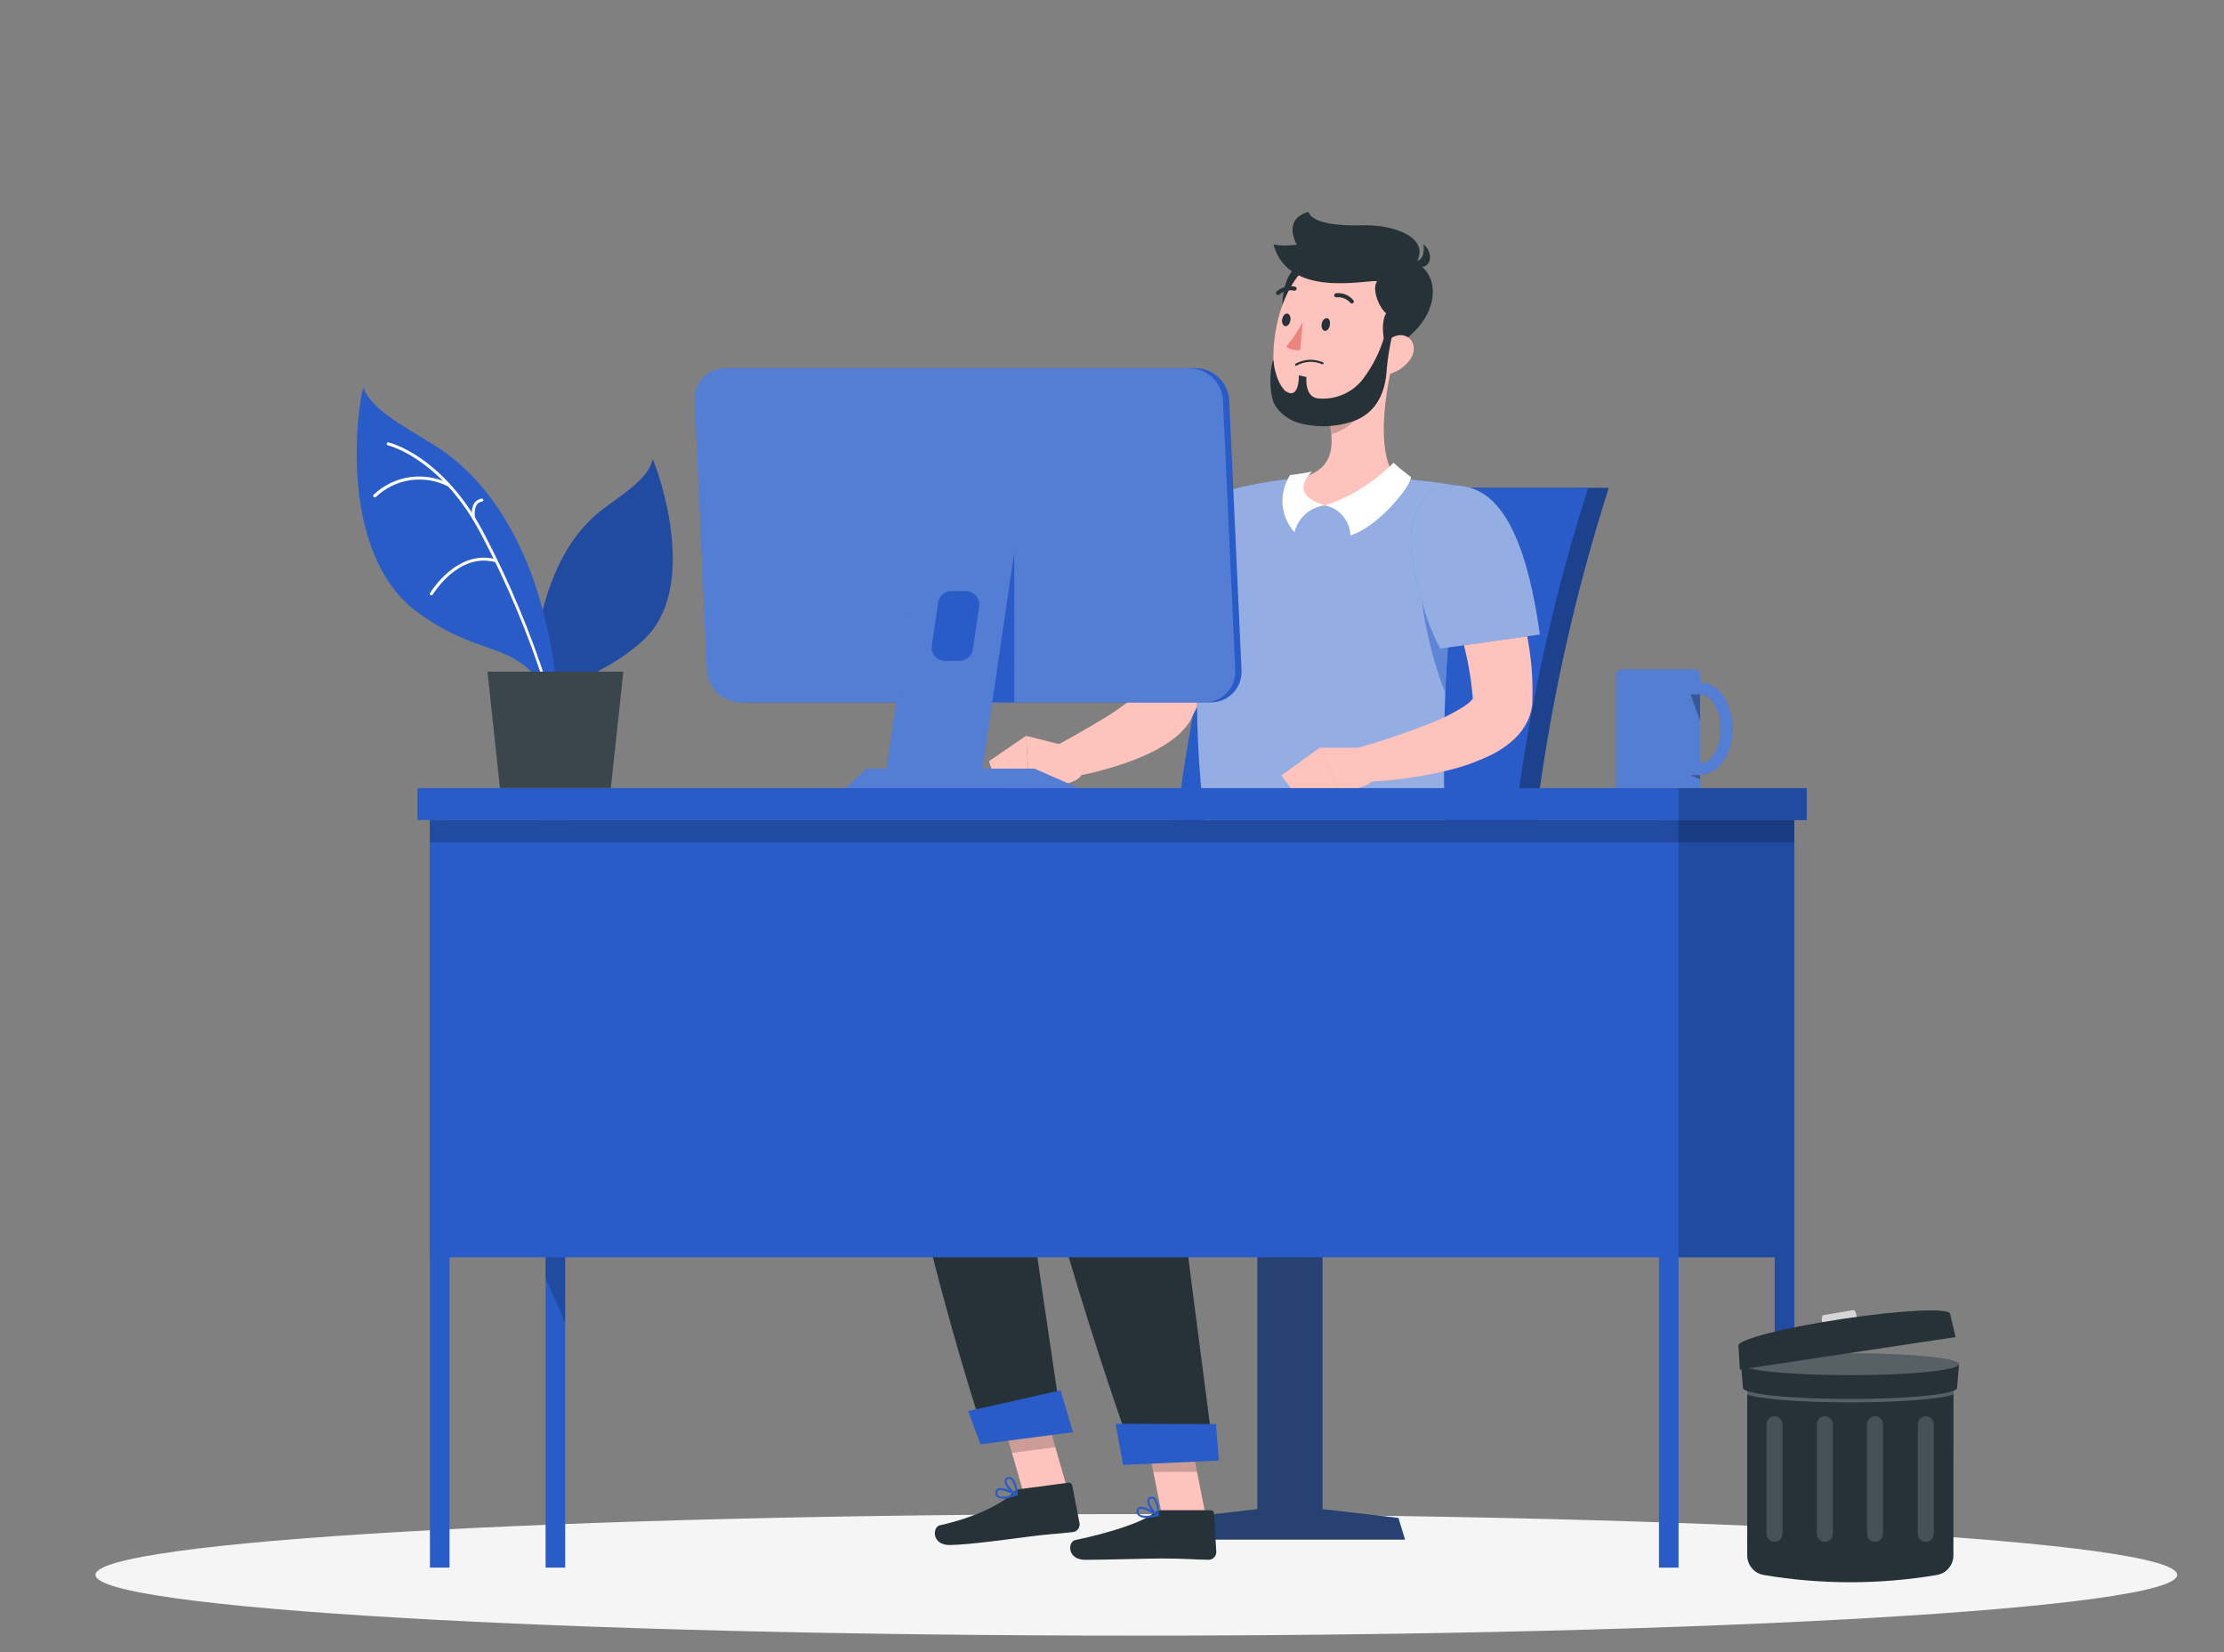 <svg width="350" height="260" viewBox="0 0 350 260" fill="none" xmlns="http://www.w3.org/2000/svg">
<rect x="0" y="0" width="350" height="260" fill="#808080" stroke="none"/>
<path d="M178.828 257.403C269.292 257.403 342.628 253.121 342.628 247.84C342.628 242.558 269.292 238.276 178.828 238.276C88.363 238.276 15.027 242.558 15.027 247.84C15.027 253.121 88.363 257.403 178.828 257.403Z" fill="#F5F5F5"/>
<path d="M220.068 238.886L208.122 237.5V168.978H197.883V237.5L185.938 238.886L184.898 242.282H221.107L220.068 238.886Z" fill="#263238"/>
<path opacity="0.4" d="M220.068 238.886L208.122 237.5V168.978H197.883V237.5L185.938 238.886L184.898 242.282H221.107L220.068 238.886Z" fill="#295CC9"/>
<path d="M199.955 76.775H253.178C244.166 104.94 239.533 134.321 239.442 163.892H186.219C186.31 134.321 190.943 104.94 199.955 76.775V76.775Z" fill="#295CC9"/>
<path opacity="0.3" d="M199.955 76.775H253.178C244.166 104.94 239.533 134.321 239.442 163.892H186.219C186.31 134.321 190.943 104.94 199.955 76.775V76.775Z" fill="black"/>
<path d="M196.718 76.775H249.941C240.926 104.939 236.29 134.321 236.196 163.892H182.973C183.063 134.32 187.699 104.938 196.718 76.775V76.775Z" fill="#295CC9"/>
<path d="M227.211 172.069H151.871C155.039 165.175 160.801 160.951 167.019 160.951H222.109L227.211 172.069Z" fill="#295CC9"/>
<path d="M242.522 172.069H206.145C209.304 165.175 215.066 160.951 221.292 160.951H234.167C240.385 160.951 243.46 164.542 242.522 172.069Z" fill="#295CC9"/>
<path opacity="0.3" d="M242.522 172.069H206.145C209.304 165.175 215.066 160.951 221.292 160.951H234.167C240.385 160.951 243.46 164.542 242.522 172.069Z" fill="black"/>
<path d="M168.229 235.228L161.412 236.124L156.977 220.681L163.794 219.785L168.229 235.228Z" fill="#FFC3BD"/>
<path d="M160.562 234.341L168.165 233.336C168.292 233.316 168.423 233.346 168.528 233.42C168.634 233.495 168.706 233.607 168.731 233.733L169.897 239.74C169.94 240.058 169.856 240.38 169.663 240.636C169.47 240.893 169.184 241.062 168.866 241.108C166.197 241.412 164.904 241.421 161.542 241.869C159.472 242.139 152.35 243.127 149.469 243.144C146.589 243.161 146.732 240.314 147.915 240.035C153.381 238.853 157.715 236.656 159.438 234.907C159.74 234.6 160.135 234.401 160.562 234.341V234.341Z" fill="#263238"/>
<path opacity="0.2" d="M163.794 219.794L156.977 220.689L159.266 228.648L166.084 227.752L163.794 219.794Z" fill="black"/>
<path d="M190.59 136.208C190.59 136.208 137.155 140.035 139.31 159.609C142.41 187.75 154.516 224.702 154.516 224.702L166.909 222.573C166.909 222.573 161.722 188.502 158.968 166.537C172.299 161.012 208.457 166.309 212.698 154.794C214.778 148.83 215.327 142.439 214.295 136.208H190.59Z" fill="#263238"/>
<path opacity="0.3" d="M164.554 152.504C164.554 152.504 165.855 158.325 166.742 164.644H166.624L165.255 164.855L164.554 164.99L163.768 165.134C162.695 165.359 161.635 165.641 160.592 165.979L159.874 166.215C159.561 166.317 159.257 166.443 158.97 166.562C159.282 169.096 160.364 172.399 160.372 175.288C148.486 161.231 158.285 152.504 164.554 152.504Z" fill="black"/>
<path d="M168.855 225.386L154.315 227.295L152.355 222.066L166.912 218.805L168.855 225.386Z" fill="#295CC9"/>
<path d="M158.29 235.811C158.9 235.715 159.497 235.553 160.072 235.329C160.101 235.319 160.127 235.301 160.146 235.277C160.166 235.253 160.178 235.225 160.182 235.194C160.184 235.162 160.175 235.131 160.159 235.104C160.142 235.077 160.118 235.055 160.089 235.042C159.853 234.915 157.758 233.851 156.964 234.29C156.875 234.341 156.8 234.413 156.745 234.5C156.69 234.587 156.658 234.686 156.651 234.789C156.618 234.945 156.63 235.107 156.685 235.256C156.741 235.406 156.837 235.536 156.964 235.633C157.368 235.855 157.841 235.918 158.29 235.811V235.811ZM159.608 235.16C158.425 235.557 157.521 235.642 157.158 235.363C157.08 235.297 157.022 235.211 156.989 235.114C156.957 235.017 156.951 234.914 156.972 234.814C156.973 234.764 156.986 234.715 157.011 234.673C157.037 234.63 157.073 234.594 157.116 234.569C157.547 234.366 158.755 234.789 159.608 235.194V235.16Z" fill="#295CC9"/>
<path d="M160.04 235.372C160.062 235.38 160.086 235.38 160.108 235.372C160.131 235.356 160.151 235.335 160.164 235.309C160.177 235.284 160.184 235.256 160.184 235.228C160.184 235.152 160.074 233.167 159.297 232.601C159.199 232.524 159.085 232.471 158.963 232.448C158.841 232.424 158.715 232.43 158.596 232.465C158.46 232.487 158.335 232.554 158.242 232.655C158.149 232.756 158.092 232.886 158.08 233.023C158.021 233.783 159.229 235.076 159.956 235.388C159.985 235.392 160.014 235.386 160.04 235.372ZM158.748 232.736C158.876 232.719 159.006 232.752 159.111 232.829C159.57 233.435 159.824 234.172 159.837 234.932C159.178 234.51 158.359 233.521 158.401 233.023C158.401 232.922 158.443 232.803 158.672 232.753L158.748 232.736Z" fill="#295CC9"/>
<path d="M197.993 83.366C197.401 86.018 196.683 88.485 195.965 91.02C195.247 93.554 194.436 96.029 193.558 98.505C192.679 100.98 191.758 103.455 190.753 105.914C189.747 108.372 188.624 110.797 187.416 113.204L187.196 113.635L187.112 113.762C186.379 114.801 185.477 115.71 184.442 116.448C183.648 117.026 182.815 117.548 181.95 118.011C180.4 118.815 178.794 119.504 177.143 120.073C175.546 120.63 173.949 121.095 172.353 121.492C170.745 121.892 169.118 122.207 167.478 122.438L165.898 117.538L169.911 115.291C171.238 114.531 172.547 113.779 173.797 113.002C175.005 112.273 176.172 111.481 177.295 110.628C177.774 110.271 178.224 109.875 178.638 109.445C178.985 109.082 179.238 108.727 179.187 108.693L178.883 109.251C179.804 107.003 180.649 104.697 181.468 102.365C182.288 100.034 183.031 97.668 183.766 95.277C184.501 92.887 185.202 90.496 185.887 88.088C186.571 85.68 187.238 83.231 187.872 80.907L197.993 83.366Z" fill="#FFC3BD"/>
<path d="M186.82 81.531C181.236 87.943 177.527 96.915 177.527 96.915L192.143 105.71C196.367 100.565 201.621 86.972 201.833 82.384C202.162 75.339 192.835 74.629 186.82 81.531Z" fill="#295CC9"/>
<path opacity="0.5" d="M186.82 81.531C181.236 87.943 177.527 96.915 177.527 96.915L192.143 105.71C196.367 100.565 201.621 86.972 201.833 82.384C202.162 75.339 192.835 74.629 186.82 81.531Z" fill="white"/>
<path opacity="0.5" d="M191.965 88.07C188.78 90.749 186.516 96.316 185.527 101.723L192.142 105.702C194.229 103.167 196.569 98.563 198.428 93.984C196.941 89.448 194.778 85.705 191.965 88.07Z" fill="#295CC9"/>
<path d="M189.906 239.342H183.038L179.887 223.435H186.755L189.906 239.342Z" fill="#FFC3BD"/>
<path d="M182.814 237.668H190.535C190.664 237.664 190.789 237.71 190.884 237.797C190.979 237.884 191.036 238.004 191.042 238.133L191.414 244.241C191.416 244.562 191.291 244.871 191.067 245.101C190.842 245.33 190.536 245.461 190.214 245.466C187.528 245.415 186.244 245.263 182.848 245.263C180.761 245.263 173.681 245.474 170.801 245.474C167.92 245.474 167.996 242.627 169.221 242.365C174.695 241.208 179.696 239.611 181.631 238.091C181.967 237.822 182.384 237.674 182.814 237.668V237.668Z" fill="#263238"/>
<path opacity="0.2" d="M186.755 223.435H179.887L181.517 231.638H188.386L186.755 223.435Z" fill="black"/>
<path d="M204.05 136.208C204.05 136.208 158.768 140.035 159.884 159.702C161.1 181.236 178.537 229.661 178.537 229.661H191.116C191.116 229.661 185.422 185.849 182.668 163.918C195.433 163.918 221.918 166.325 226.159 154.811C228.231 148.955 228.649 142.641 227.367 136.563L204.05 136.208Z" fill="#263238"/>
<path d="M191.828 229.855L176.74 230.539L175.574 224.06L191.364 224.11L191.828 229.855Z" fill="#295CC9"/>
<path d="M180.381 238.87C180.999 238.851 181.613 238.769 182.214 238.625C182.244 238.617 182.271 238.601 182.292 238.579C182.313 238.556 182.327 238.528 182.333 238.498C182.339 238.467 182.336 238.436 182.324 238.407C182.312 238.378 182.291 238.354 182.265 238.337C182.045 238.185 180.102 236.851 179.266 237.18C179.171 237.218 179.086 237.28 179.021 237.36C178.956 237.44 178.913 237.535 178.894 237.636C178.848 237.782 178.843 237.938 178.879 238.087C178.915 238.235 178.99 238.372 179.097 238.481C179.461 238.768 179.919 238.907 180.381 238.87V238.87ZM181.775 238.388C180.542 238.633 179.638 238.599 179.317 238.278C179.25 238.2 179.205 238.106 179.186 238.006C179.167 237.905 179.174 237.801 179.207 237.704C179.215 237.654 179.235 237.607 179.266 237.567C179.297 237.527 179.338 237.495 179.384 237.476C179.832 237.307 180.973 237.881 181.775 238.388Z" fill="#295CC9"/>
<path d="M182.205 238.625H182.273C182.297 238.613 182.317 238.595 182.332 238.573C182.347 238.551 182.356 238.525 182.357 238.498C182.357 238.414 182.518 236.437 181.825 235.769C181.736 235.684 181.629 235.62 181.512 235.581C181.396 235.541 181.272 235.528 181.149 235.541C181.012 235.547 180.88 235.599 180.775 235.687C180.669 235.776 180.596 235.897 180.566 236.031C180.414 236.775 181.411 238.211 182.121 238.616C182.147 238.628 182.177 238.631 182.205 238.625V238.625ZM181.259 235.837C181.323 235.837 181.387 235.849 181.447 235.874C181.506 235.898 181.56 235.935 181.605 235.981C181.986 236.64 182.146 237.404 182.062 238.16C181.462 237.662 180.778 236.572 180.879 236.082C180.879 235.989 180.955 235.871 181.191 235.845L181.259 235.837Z" fill="#295CC9"/>
<path d="M169.148 117.724L161.469 115.798L162.009 124.009C162.009 124.009 169.613 124.009 170.255 121.771L169.148 117.724Z" fill="#FFC3BD"/>
<path d="M155.629 119.802L157.437 124.956L162.007 124.009L161.467 115.798L155.629 119.802Z" fill="#FFC3BD"/>
<path d="M190.656 136.562H227.389C227.651 133.284 226.89 122.605 227.456 109.012C227.805 98.94 229.026 88.917 231.106 79.055C231.275 78.312 231.444 77.585 231.621 76.842C231.621 76.842 229.754 76.462 227.085 76.073C224.871 75.744 222.092 75.414 219.372 75.288C214.172 74.987 208.959 74.987 203.76 75.288C201.36 75.507 199.012 75.904 197.145 76.268C194.754 76.749 193.343 77.163 193.343 77.163C193.343 77.163 184.27 97.937 190.656 136.562Z" fill="#295CC9"/>
<path opacity="0.5" d="M190.656 136.562H227.389C227.651 133.284 226.89 122.605 227.456 109.012C227.805 98.94 229.026 88.917 231.106 79.055C231.275 78.312 231.444 77.585 231.621 76.842C231.621 76.842 229.754 76.462 227.085 76.073C224.871 75.744 222.092 75.414 219.372 75.288C214.172 74.987 208.959 74.987 203.76 75.288C201.36 75.507 199.012 75.904 197.145 76.268C194.754 76.749 193.343 77.163 193.343 77.163C193.343 77.163 184.27 97.937 190.656 136.562Z" fill="white"/>
<path opacity="0.5" d="M227.429 109.023C227.778 98.948 228.999 88.921 231.078 79.057C228.628 78.846 224.43 79.057 223.737 83.053C222.985 87.311 222.926 97.263 227.429 109.023Z" fill="#295CC9"/>
<path d="M233.933 81.6C234.288 82.25 234.533 82.74 234.778 83.289C235.023 83.838 235.293 84.388 235.538 84.979C236.028 86.077 236.493 87.184 236.932 88.299C237.812 90.546 238.571 92.839 239.205 95.167C239.858 97.527 240.363 99.925 240.717 102.348C241.086 104.848 241.233 107.375 241.156 109.901V110.146V110.627C241.129 110.965 241.081 111.301 241.013 111.633C240.883 112.263 240.679 112.875 240.405 113.457C239.943 114.428 239.317 115.311 238.554 116.068C237.419 117.173 236.116 118.091 234.694 118.788C232.397 119.907 229.979 120.757 227.487 121.323C225.176 121.874 222.835 122.294 220.475 122.581C218.143 122.874 215.797 123.043 213.447 123.088L212.754 117.977C216.935 116.805 221.054 115.423 225.097 113.838C226.932 113.128 228.695 112.242 230.36 111.193C230.939 110.835 231.453 110.381 231.88 109.85C231.99 109.69 231.99 109.605 231.931 109.681C231.884 109.748 231.85 109.822 231.83 109.901C231.811 109.956 231.797 110.012 231.787 110.07C231.787 110.07 231.787 110.154 231.787 110.12V109.943C231.467 105.897 230.653 101.905 229.363 98.056C228.721 96.074 228.006 94.103 227.217 92.143C226.837 91.163 226.431 90.183 226.009 89.22L225.358 87.792L224.742 86.466L233.933 81.6Z" fill="#FFC3BD"/>
<path d="M231.594 76.842C224.903 74.73 220.612 80.078 222.47 89.345C224.329 98.613 226.694 102.068 226.694 102.068L242.34 99.855C241.065 90.764 238.437 79.005 231.594 76.842Z" fill="#295CC9"/>
<path opacity="0.5" d="M231.594 76.842C224.903 74.73 220.612 80.078 222.47 89.345C224.329 98.613 226.694 102.068 226.694 102.068L242.34 99.855C241.065 90.764 238.437 79.005 231.594 76.842Z" fill="white"/>
<path d="M219.012 57.775L214.839 61.239L209.145 66.004C209.313 66.762 209.435 67.529 209.508 68.302C209.812 71.394 209.018 74.215 204.482 75.271C204.482 75.271 200.013 79.445 208.942 79.572C217.872 79.698 219.925 75.347 219.925 75.347C216.554 71.968 217.855 62.802 219.012 57.775Z" fill="#FFC3BD"/>
<path d="M219.317 72.821C219.317 72.821 214.654 77.696 208.504 79.529C209.608 79.749 210.605 80.335 211.335 81.192C212.065 82.049 212.484 83.127 212.525 84.252C216.944 82.934 222.19 76.293 222.046 75.06C221.091 74.371 220.18 73.623 219.317 72.821Z" fill="white"/>
<path d="M206.513 74.199C206.513 74.199 202.339 77.697 208.498 79.53C207.367 79.666 206.303 80.143 205.449 80.897C204.595 81.652 203.991 82.648 203.716 83.754C202.623 82.539 201.963 80.996 201.841 79.367C201.719 77.737 202.141 76.113 203.04 74.748C204.208 74.64 205.368 74.457 206.513 74.199V74.199Z" fill="white"/>
<path opacity="0.2" d="M209.141 66.005C209.309 66.762 209.43 67.53 209.504 68.303C211.624 67.88 214.463 65.616 214.759 63.453C214.86 62.734 214.886 62.007 214.835 61.282L209.141 66.005Z" fill="black"/>
<path d="M203.69 42.35C200.885 44.673 201.392 53.662 204.087 52.834C206.782 52.006 208.32 38.531 203.69 42.35Z" fill="#263238"/>
<path d="M220.736 50.544C219.283 57.218 218.776 61.189 214.822 64.239C213.551 65.239 212.03 65.873 210.425 66.072C208.82 66.272 207.191 66.03 205.713 65.372C204.235 64.714 202.965 63.665 202.039 62.338C201.114 61.012 200.568 59.458 200.46 57.843C199.945 51.626 202.412 41.75 209.432 39.857C210.943 39.409 212.545 39.366 214.077 39.732C215.609 40.099 217.019 40.861 218.164 41.943C219.309 43.026 220.149 44.39 220.6 45.9C221.052 47.409 221.098 49.011 220.736 50.544V50.544Z" fill="#FFC3BD"/>
<path d="M218.535 55.123C217.454 53.788 217.378 50.392 218.147 49.311C216.989 48.39 215.832 45.416 216.727 44.242C214.463 44.09 202.746 46.903 200.414 38.489C201.627 38.696 202.867 38.696 204.081 38.489C204.081 38.489 201.698 34.526 205.922 33.344C206.539 35.346 211.633 35.549 214.159 35.456C219.338 35.245 225.243 37.399 222.852 41.42C226.637 43.084 227.254 50.434 218.535 55.123Z" fill="#263238"/>
<path d="M221.918 41.167C221.918 41.167 224.503 41.708 224.005 38.413C226.142 40.221 224.773 43.524 221.918 41.167Z" fill="#263238"/>
<path d="M221.824 56.711C220.919 57.888 219.615 58.693 218.157 58.975C216.265 59.313 215.69 57.573 216.527 55.892C217.279 54.371 219.171 52.369 220.911 52.8C222.652 53.23 222.947 55.258 221.824 56.711Z" fill="#FFC3BD"/>
<path d="M217.926 52.765C217.223 55.224 216.078 57.534 214.546 59.582C213.75 60.638 212.702 61.478 211.498 62.025C210.294 62.572 208.972 62.81 207.653 62.717C205.228 62.674 205.6 59.337 205.6 59.337L204.409 59.067C204.409 59.067 204.535 63.198 202.17 61.449C201.54 60.717 201.086 59.85 200.844 58.915C200.597 58.184 200.455 57.422 200.421 56.651C199.847 57.563 199.636 61.61 200.514 63.536C201.345 64.982 202.7 66.052 204.299 66.527C207.218 67.355 210.324 67.246 213.178 66.214C217.486 64.524 218.112 60.368 218.247 58.002C218.409 56.251 218.691 54.512 219.092 52.798L217.926 52.765Z" fill="#263238"/>
<path d="M209.292 51.153C209.207 51.702 208.852 52.108 208.489 52.065C208.126 52.023 207.906 51.542 207.991 51.001C208.075 50.46 208.438 50.038 208.836 50.08C209.233 50.122 209.376 50.604 209.292 51.153Z" fill="#263238"/>
<path d="M203.077 50.409C202.992 50.958 202.638 51.372 202.274 51.33C201.911 51.288 201.691 50.806 201.776 50.257C201.86 49.708 202.224 49.303 202.578 49.345C202.933 49.387 203.161 49.86 203.077 50.409Z" fill="#263238"/>
<path d="M205.016 50.629C204.326 52.042 203.451 53.358 202.414 54.54C202.721 54.787 203.079 54.962 203.461 55.054C203.844 55.146 204.242 55.153 204.627 55.073L205.016 50.629Z" fill="#ED847E"/>
<path d="M207.591 56.81C206.973 56.629 206.325 56.575 205.686 56.651C205.047 56.728 204.431 56.934 203.874 57.257C203.856 57.268 203.841 57.283 203.829 57.301C203.817 57.318 203.808 57.338 203.804 57.359C203.8 57.38 203.799 57.401 203.803 57.422C203.807 57.443 203.815 57.463 203.827 57.48C203.838 57.498 203.853 57.514 203.871 57.526C203.888 57.538 203.908 57.546 203.929 57.55C203.95 57.555 203.971 57.555 203.992 57.551C204.013 57.547 204.033 57.539 204.051 57.528C204.661 57.187 205.341 56.99 206.039 56.954C206.737 56.918 207.434 57.043 208.076 57.319C208.096 57.326 208.117 57.33 208.138 57.33C208.159 57.329 208.18 57.325 208.2 57.316C208.219 57.308 208.236 57.295 208.251 57.28C208.266 57.265 208.277 57.247 208.285 57.227C208.294 57.208 208.299 57.188 208.299 57.167C208.3 57.146 208.296 57.125 208.289 57.105C208.281 57.086 208.269 57.068 208.254 57.054C208.239 57.039 208.221 57.028 208.202 57.02C208.003 56.936 207.799 56.866 207.591 56.81V56.81Z" fill="#263238"/>
<path d="M212.825 47.756C212.879 47.745 212.93 47.719 212.969 47.679C212.999 47.65 213.023 47.614 213.039 47.575C213.055 47.536 213.064 47.494 213.064 47.451C213.064 47.409 213.055 47.367 213.039 47.328C213.023 47.289 212.999 47.253 212.969 47.223C212.638 46.833 212.215 46.531 211.739 46.344C211.263 46.157 210.748 46.09 210.24 46.15C210.197 46.157 210.157 46.171 210.12 46.193C210.083 46.215 210.051 46.245 210.026 46.279C210.001 46.314 209.983 46.353 209.973 46.395C209.964 46.437 209.962 46.48 209.969 46.522C209.986 46.607 210.035 46.682 210.106 46.731C210.177 46.78 210.265 46.799 210.35 46.784C210.747 46.746 211.148 46.803 211.52 46.95C211.891 47.097 212.222 47.33 212.487 47.629C212.523 47.682 212.575 47.723 212.636 47.746C212.696 47.769 212.762 47.772 212.825 47.756Z" fill="#263238"/>
<path d="M201.029 46.422C201.079 46.439 201.133 46.443 201.185 46.433C201.237 46.422 201.286 46.398 201.325 46.362C201.636 46.086 202.007 45.886 202.409 45.777C202.81 45.669 203.232 45.655 203.64 45.737C203.724 45.758 203.813 45.747 203.888 45.704C203.963 45.662 204.02 45.592 204.045 45.509C204.069 45.425 204.058 45.335 204.015 45.259C203.972 45.183 203.901 45.127 203.817 45.104V45.104C203.307 44.998 202.779 45.011 202.275 45.143C201.771 45.275 201.304 45.522 200.911 45.864C200.877 45.89 200.849 45.923 200.828 45.961C200.807 45.999 200.794 46.04 200.79 46.083C200.786 46.126 200.791 46.169 200.805 46.21C200.818 46.251 200.84 46.288 200.869 46.32C200.911 46.369 200.967 46.404 201.029 46.422V46.422Z" fill="#263238"/>
<path d="M214.04 117.672H207.695L210.77 124.43C210.77 124.43 217.005 124.337 216.684 121.127L214.04 117.672Z" fill="#FFC3BD"/>
<path d="M201.652 122.024L204.905 126.409L210.776 124.424L207.701 117.665L201.652 122.024Z" fill="#FFC3BD"/>
<path d="M261.077 246.701H264.16V129.053H261.077V246.701Z" fill="#295CC9"/>
<path d="M279.291 246.701H282.375V129.053H279.291V246.701Z" fill="#295CC9"/>
<path opacity="0.2" d="M279.291 246.701H282.375V129.053H279.291V246.701Z" fill="black"/>
<path d="M85.862 246.701H88.945L88.945 129.053H85.862L85.862 246.701Z" fill="#295CC9"/>
<path opacity="0.2" d="M85.859 129.052H88.943V208.101L85.859 201.199V129.052Z" fill="black"/>
<path d="M67.659 246.701H70.742L70.742 129.053H67.659L67.659 246.701Z" fill="#295CC9"/>
<path d="M67.657 197.871L264.168 197.871V129.053L67.657 129.053V197.871Z" fill="#295CC9"/>
<path d="M65.688 129.052L264.168 129.052V124.025L65.688 124.025V129.052Z" fill="#295CC9"/>
<path d="M282.366 129.052H264.16V197.87H282.366V129.052Z" fill="#295CC9"/>
<path opacity="0.2" d="M282.366 129.052H264.16V197.87H282.366V129.052Z" fill="black"/>
<path d="M284.334 124.035H264.16V129.062H284.334V124.035Z" fill="#295CC9"/>
<path opacity="0.2" d="M284.334 124.035H264.16V129.062H284.334V124.035Z" fill="black"/>
<path opacity="0.2" d="M67.658 132.559L282.375 132.559V129.061L67.658 129.061V132.559Z" fill="black"/>
<path d="M190.56 110.525H117.527C116.167 110.508 114.864 109.975 113.882 109.034C112.901 108.093 112.313 106.814 112.238 105.457L110.312 63.013C110.276 62.359 110.375 61.704 110.601 61.089C110.828 60.474 111.178 59.912 111.63 59.438C112.081 58.963 112.625 58.585 113.228 58.329C113.831 58.072 114.48 57.941 115.136 57.944H188.17C189.528 57.964 190.828 58.498 191.808 59.438C192.788 60.379 193.375 61.657 193.45 63.013L195.384 105.457C195.421 106.111 195.324 106.766 195.097 107.382C194.871 107.997 194.521 108.56 194.069 109.035C193.617 109.51 193.073 109.887 192.469 110.144C191.866 110.4 191.216 110.53 190.56 110.525V110.525Z" fill="#295CC9"/>
<path d="M189.576 110.525H116.542C115.182 110.508 113.88 109.975 112.898 109.034C111.916 108.093 111.328 106.814 111.254 105.457L109.327 63.013C109.292 62.359 109.39 61.704 109.617 61.089C109.843 60.474 110.193 59.912 110.645 59.438C111.097 58.963 111.641 58.585 112.244 58.329C112.847 58.072 113.496 57.941 114.151 57.944H187.185C188.544 57.964 189.844 58.498 190.824 59.438C191.804 60.379 192.39 61.657 192.465 63.013L194.4 105.457C194.437 106.111 194.339 106.766 194.113 107.382C193.887 107.997 193.537 108.56 193.085 109.035C192.633 109.51 192.088 109.887 191.485 110.144C190.881 110.4 190.232 110.53 189.576 110.525V110.525Z" fill="#295CC9"/>
<path opacity="0.2" d="M189.576 110.525H116.542C115.182 110.508 113.88 109.975 112.898 109.034C111.916 108.093 111.328 106.814 111.254 105.457L109.327 63.013C109.292 62.359 109.39 61.704 109.617 61.089C109.843 60.474 110.193 59.912 110.645 59.438C111.097 58.963 111.641 58.585 112.244 58.329C112.847 58.072 113.496 57.941 114.151 57.944H187.185C188.544 57.964 189.844 58.498 190.824 59.438C191.804 60.379 192.39 61.657 192.465 63.013L194.4 105.457C194.437 106.111 194.339 106.766 194.113 107.382C193.887 107.997 193.537 108.56 193.085 109.035C192.633 109.51 192.088 109.887 191.485 110.144C190.881 110.4 190.232 110.53 189.576 110.525V110.525Z" fill="white"/>
<path d="M159.62 84.876H145.672V110.524H159.62V84.876Z" fill="#295CC9"/>
<path d="M145.233 82.139L139.074 124.016H154.163L160.321 82.139H145.233ZM154.095 95.444L153.098 102.203C153.025 102.705 152.774 103.163 152.391 103.495C152.008 103.827 151.518 104.01 151.011 104.011H148.739C148.435 104.01 148.135 103.945 147.859 103.818C147.582 103.691 147.336 103.507 147.138 103.277C146.939 103.047 146.792 102.777 146.707 102.485C146.622 102.194 146.6 101.887 146.644 101.586L147.641 94.828C147.714 94.326 147.965 93.868 148.348 93.536C148.731 93.204 149.22 93.021 149.727 93.02H152C152.304 93.02 152.604 93.086 152.88 93.213C153.156 93.339 153.402 93.524 153.601 93.754C153.8 93.984 153.946 94.254 154.032 94.545C154.117 94.837 154.139 95.144 154.095 95.444V95.444Z" fill="#295CC9"/>
<path opacity="0.2" d="M145.233 82.139L139.074 124.016H154.163L160.321 82.139H145.233ZM154.095 95.444L153.098 102.203C153.025 102.705 152.774 103.163 152.391 103.495C152.008 103.827 151.518 104.01 151.011 104.011H148.739C148.435 104.01 148.135 103.945 147.859 103.818C147.582 103.691 147.336 103.507 147.138 103.277C146.939 103.047 146.792 102.777 146.707 102.485C146.622 102.194 146.6 101.887 146.644 101.586L147.641 94.828C147.714 94.326 147.965 93.868 148.348 93.536C148.731 93.204 149.22 93.021 149.727 93.02H152C152.304 93.02 152.604 93.086 152.88 93.213C153.156 93.339 153.402 93.524 153.601 93.754C153.8 93.984 153.946 94.254 154.032 94.545C154.117 94.837 154.139 95.144 154.095 95.444V95.444Z" fill="white"/>
<path d="M162.762 120.959H136.353L133.109 124.034H169.783L162.762 120.959Z" fill="#295CC9"/>
<path opacity="0.2" d="M162.762 120.959H136.353L133.109 124.034H169.783L162.762 120.959Z" fill="white"/>
<path d="M84.772 114.639C83.285 113.795 83.792 105.667 84.443 101.021C85.237 95.403 87.602 85.46 95.121 79.951C98.703 77.324 102.125 75.094 102.725 72.264C103.823 74.798 110.066 92.742 101.162 100.81C93.626 107.627 88.042 106.107 84.772 114.639Z" fill="#295CC9"/>
<g opacity="0.2">
<path d="M84.772 114.639C83.285 113.795 83.792 105.667 84.443 101.021C85.237 95.403 87.602 85.46 95.121 79.951C98.703 77.324 102.125 75.094 102.725 72.264C103.823 74.798 110.066 92.742 101.162 100.81C93.626 107.627 88.042 106.107 84.772 114.639Z" fill="black"/>
</g>
<path d="M86.749 110.027C88.481 109.055 86.495 99.585 84.907 94.195C82.989 87.673 78.377 76.15 68.011 69.847C63.094 66.848 58.422 64.314 57.181 61.011C56.217 63.942 53.125 87.031 65.629 96.29C76.248 104.121 81.215 100.159 86.749 110.027Z" fill="#295CC9"/>
<path d="M85.907 107.914C85.856 107.913 85.807 107.896 85.766 107.866C85.725 107.835 85.694 107.793 85.679 107.745C83.115 99.763 79.87 92.016 75.98 84.588C69.644 72.128 61.12 70.1 61.035 70.083C61.006 70.076 60.978 70.064 60.953 70.046C60.929 70.028 60.908 70.005 60.892 69.979C60.877 69.953 60.866 69.924 60.862 69.894C60.857 69.864 60.859 69.834 60.867 69.804C60.873 69.775 60.884 69.747 60.901 69.722C60.918 69.697 60.94 69.676 60.965 69.659C60.99 69.643 61.018 69.632 61.048 69.626C61.077 69.621 61.108 69.621 61.137 69.627C61.23 69.627 69.948 71.705 76.394 84.386C80.284 91.841 83.526 99.616 86.084 107.626C86.1 107.686 86.092 107.749 86.062 107.803C86.032 107.856 85.982 107.896 85.924 107.914H85.907Z" fill="white"/>
<path d="M58.95 78.262C58.921 78.263 58.891 78.259 58.864 78.249C58.836 78.238 58.811 78.223 58.789 78.203C58.747 78.159 58.723 78.1 58.723 78.038C58.723 77.976 58.747 77.917 58.789 77.873C60.353 76.378 62.344 75.407 64.485 75.097C66.626 74.786 68.811 75.152 70.735 76.141C70.762 76.154 70.787 76.172 70.807 76.194C70.827 76.217 70.842 76.243 70.852 76.272C70.861 76.3 70.865 76.33 70.862 76.36C70.859 76.39 70.851 76.419 70.836 76.445C70.825 76.474 70.807 76.499 70.785 76.52C70.763 76.541 70.737 76.557 70.709 76.567C70.68 76.578 70.65 76.582 70.619 76.58C70.589 76.578 70.559 76.569 70.532 76.555C68.691 75.614 66.601 75.271 64.555 75.573C62.509 75.876 60.609 76.81 59.119 78.245C59.066 78.27 59.007 78.276 58.95 78.262V78.262Z" fill="white"/>
<path d="M67.882 93.68C67.843 93.691 67.802 93.691 67.764 93.68C67.737 93.665 67.715 93.645 67.696 93.621C67.678 93.597 67.664 93.57 67.656 93.541C67.648 93.512 67.647 93.481 67.65 93.452C67.654 93.422 67.664 93.393 67.679 93.367C67.679 93.291 71.903 86.321 78.096 88.028C78.154 88.045 78.204 88.085 78.234 88.139C78.264 88.192 78.272 88.256 78.256 88.315C78.239 88.374 78.199 88.423 78.145 88.453C78.091 88.483 78.028 88.491 77.969 88.475C72.131 86.862 68.118 93.544 68.085 93.603C68.059 93.631 68.027 93.652 67.992 93.665C67.957 93.678 67.919 93.683 67.882 93.68V93.68Z" fill="white"/>
<path d="M74.585 81.835C74.534 81.834 74.485 81.817 74.444 81.786C74.403 81.756 74.372 81.714 74.357 81.665C74.143 80.865 74.221 80.014 74.576 79.266C74.711 79.054 74.889 78.873 75.099 78.735C75.308 78.597 75.545 78.504 75.793 78.464C75.822 78.456 75.853 78.455 75.883 78.46C75.913 78.465 75.942 78.476 75.967 78.493C75.992 78.51 76.014 78.531 76.031 78.557C76.047 78.582 76.058 78.611 76.063 78.641C76.076 78.701 76.064 78.764 76.031 78.817C75.998 78.869 75.946 78.906 75.886 78.92C75.699 78.944 75.52 79.01 75.362 79.112C75.204 79.214 75.072 79.351 74.973 79.511C74.687 80.151 74.628 80.869 74.804 81.547C74.813 81.576 74.816 81.606 74.813 81.636C74.809 81.666 74.8 81.695 74.785 81.722C74.77 81.748 74.749 81.77 74.725 81.788C74.701 81.806 74.673 81.819 74.644 81.826L74.585 81.835Z" fill="white"/>
<path d="M98.097 105.701H76.715L78.683 124.008H96.129L98.097 105.701Z" fill="#263238"/>
<path opacity="0.1" d="M98.097 105.701H76.715L78.683 124.008H96.129L98.097 105.701Z" fill="white"/>
<path d="M267.536 107.399V106.259C267.536 106.015 267.439 105.78 267.267 105.608C267.094 105.435 266.86 105.338 266.616 105.338H255.253C255.009 105.338 254.774 105.435 254.602 105.608C254.429 105.78 254.332 106.015 254.332 106.259V124H267.536V121.938C270.409 121.938 272.664 118.745 272.664 114.665C272.664 110.584 270.417 107.399 267.536 107.399ZM267.536 120.071V109.275C269.311 109.275 270.814 111.758 270.814 114.698C270.814 117.638 269.319 120.122 267.536 120.122V120.071Z" fill="#295CC9"/>
<path opacity="0.2" d="M267.536 107.399V106.259C267.536 106.015 267.439 105.78 267.267 105.608C267.094 105.435 266.86 105.338 266.616 105.338H255.253C255.009 105.338 254.774 105.435 254.602 105.608C254.429 105.78 254.332 106.015 254.332 106.259V124H267.536V121.938C270.409 121.938 272.664 118.745 272.664 114.665C272.664 110.584 270.417 107.399 267.536 107.399ZM267.536 120.071V109.275C269.311 109.275 270.814 111.758 270.814 114.698C270.814 117.638 269.319 120.122 267.536 120.122V120.071Z" fill="white"/>
<path opacity="0.3" d="M267.547 109.274H266.043L267.547 113.439V109.274Z" fill="black"/>
<path opacity="0.3" d="M267.547 121.973H266.043L267.547 122.665V121.973Z" fill="black"/>
<path d="M307.418 244.766C307.419 245.508 307.156 246.226 306.676 246.793C306.197 247.36 305.532 247.738 304.799 247.86C295.786 249.381 286.582 249.381 277.569 247.86C276.84 247.735 276.179 247.355 275.703 246.789C275.227 246.222 274.967 245.505 274.969 244.766V214.675H307.433L307.418 244.766Z" fill="#263238"/>
<path opacity="0.3" d="M274.934 215.219V219.443C276.888 220.167 283.303 220.698 291.168 220.698C299.032 220.698 305.459 220.167 307.402 219.443V215.219H274.934Z" fill="white" fill-opacity="0.75"/>
<path d="M307.983 218.433C307.983 219.387 300.613 220.16 291.14 220.16C281.667 220.16 274.297 219.387 274.297 218.433L273.988 214.681H308.31L307.983 218.433Z" fill="#263238"/>
<path d="M291.14 216.413C300.613 216.413 308.292 215.642 308.292 214.69C308.292 213.738 300.613 212.966 291.14 212.966C281.667 212.966 273.988 213.738 273.988 214.69C273.988 215.642 281.667 216.413 291.14 216.413Z" fill="#263238"/>
<path opacity="0.3" d="M291.14 216.413C300.613 216.413 308.292 215.642 308.292 214.69C308.292 213.738 300.613 212.966 291.14 212.966C281.667 212.966 273.988 213.738 273.988 214.69C273.988 215.642 281.667 216.413 291.14 216.413Z" fill="white" fill-opacity="0.75"/>
<path opacity="0.2" d="M279.263 242.652C278.93 242.651 278.61 242.518 278.374 242.282C278.138 242.046 278.005 241.726 278.004 241.392V224.14C278.005 223.807 278.138 223.487 278.374 223.251C278.61 223.015 278.93 222.882 279.263 222.881V222.881C279.597 222.883 279.916 223.016 280.152 223.252C280.387 223.488 280.521 223.807 280.523 224.14V241.392C280.521 241.726 280.387 242.045 280.152 242.281C279.916 242.516 279.597 242.65 279.263 242.652V242.652Z" fill="white" fill-opacity="0.75"/>
<path opacity="0.2" d="M303.064 242.652C302.73 242.651 302.411 242.518 302.175 242.282C301.939 242.046 301.806 241.726 301.805 241.392V224.14C301.806 223.807 301.939 223.487 302.175 223.251C302.411 223.015 302.73 222.882 303.064 222.881C303.397 222.883 303.717 223.016 303.952 223.252C304.188 223.488 304.321 223.807 304.323 224.14V241.392C304.321 241.726 304.188 242.045 303.952 242.281C303.717 242.516 303.397 242.65 303.064 242.652V242.652Z" fill="white" fill-opacity="0.75"/>
<path opacity="0.2" d="M295.084 242.652C294.75 242.65 294.431 242.516 294.195 242.281C293.959 242.045 293.826 241.726 293.824 241.392V224.14C293.826 223.807 293.959 223.488 294.195 223.252C294.431 223.016 294.75 222.883 295.084 222.881C295.417 222.882 295.737 223.015 295.973 223.251C296.209 223.487 296.342 223.807 296.343 224.14V241.392C296.342 241.726 296.209 242.046 295.973 242.282C295.737 242.518 295.417 242.651 295.084 242.652V242.652Z" fill="white" fill-opacity="0.75"/>
<path opacity="0.2" d="M287.185 242.652C286.852 242.65 286.533 242.516 286.297 242.281C286.061 242.045 285.928 241.726 285.926 241.392V224.14C285.928 223.807 286.061 223.488 286.297 223.252C286.533 223.016 286.852 222.883 287.185 222.881C287.519 222.882 287.839 223.015 288.075 223.251C288.311 223.487 288.444 223.807 288.444 224.14V241.392C288.444 241.726 288.311 242.046 288.075 242.282C287.839 242.518 287.519 242.651 287.185 242.652Z" fill="white" fill-opacity="0.75"/>
<path d="M286.765 208.257C286.711 207.933 286.696 207.616 286.722 207.375C286.749 207.134 286.816 206.99 286.908 206.972L291.694 206.169C291.786 206.155 291.897 206.27 292.001 206.489C292.105 206.708 292.194 207.012 292.249 207.337C292.303 207.662 292.319 207.979 292.292 208.22C292.265 208.461 292.198 208.605 292.105 208.622L287.32 209.425C287.227 209.44 287.117 209.325 287.013 209.106C286.909 208.888 286.82 208.582 286.765 208.257Z" fill="#D6D6D6"/>
<path d="M273.579 211.776C273.437 210.832 280.61 208.969 289.977 207.557C299.344 206.144 306.747 205.81 306.89 206.754L307.754 210.418L273.815 215.535L273.579 211.776Z" fill="#263238"/>
</svg>
